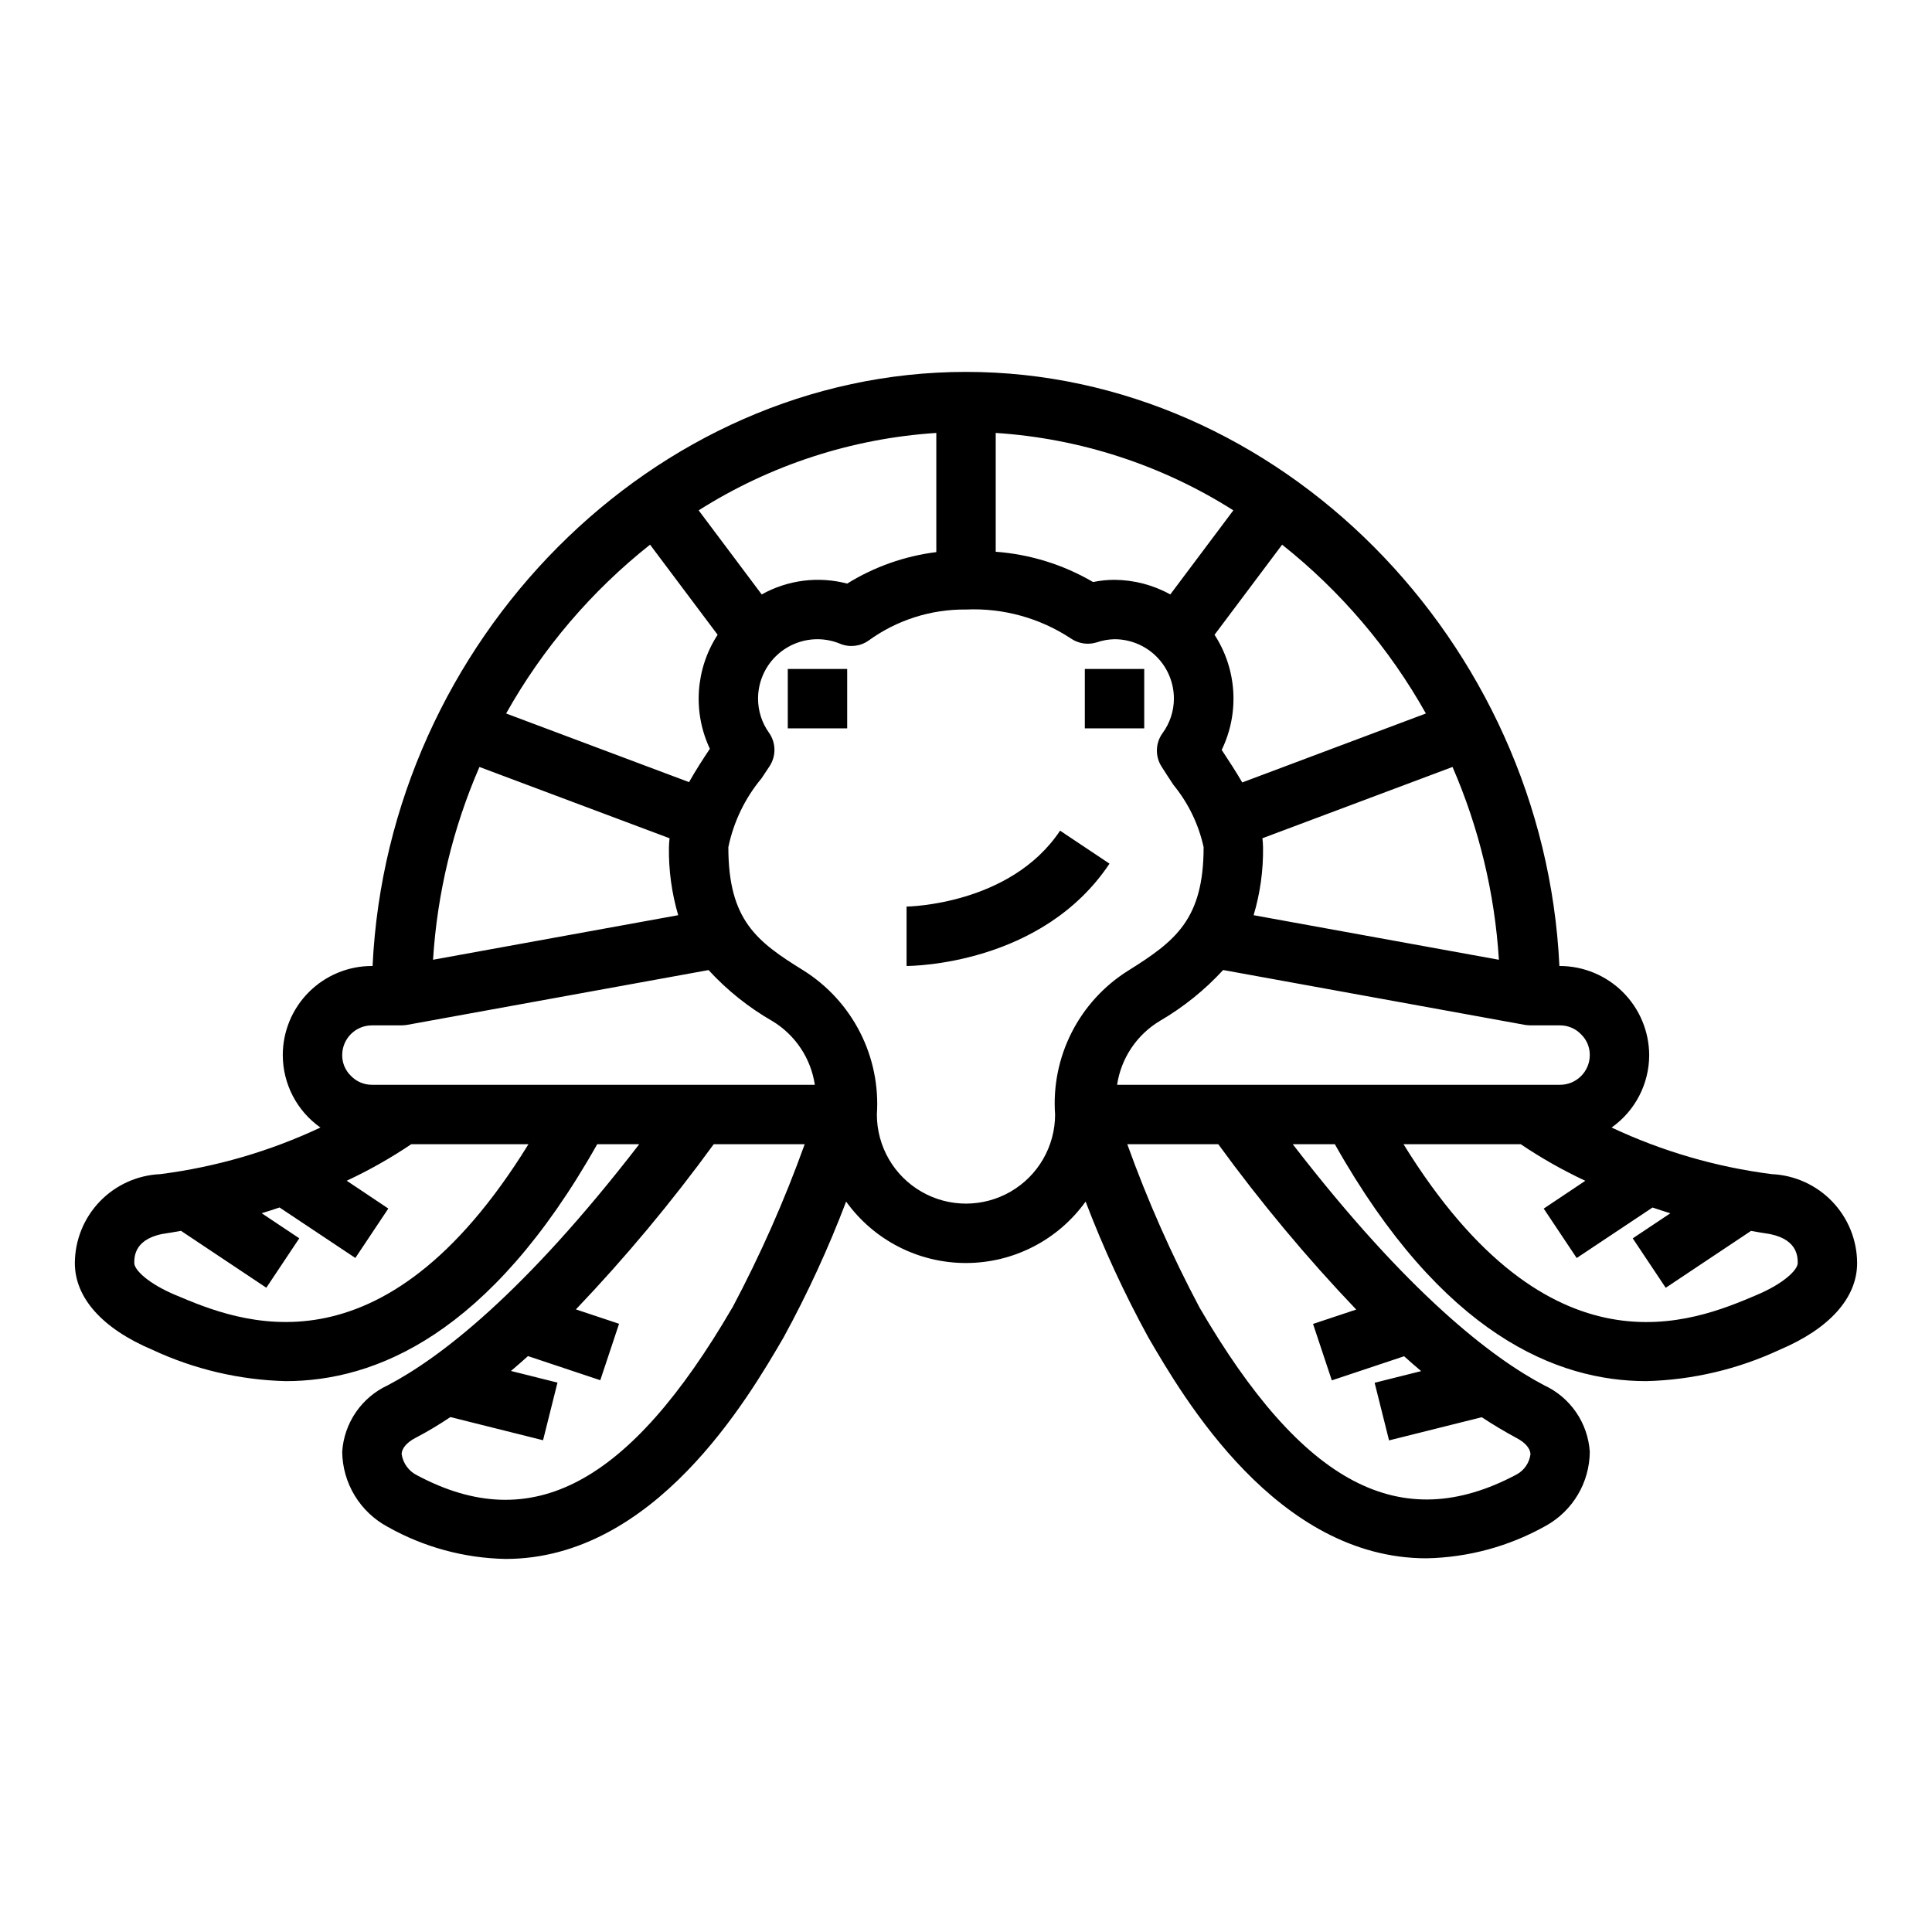 <?xml version="1.0" encoding="UTF-8"?>
<!-- Uploaded to: ICON Repo, www.svgrepo.com, Generator: ICON Repo Mixer Tools -->
<svg fill="#000000" width="800px" height="800px" version="1.1" viewBox="144 144 512 512" xmlns="http://www.w3.org/2000/svg">
 <g>
  <path d="m613.55 455.16c-14.711-1.875-29.039-6.043-42.461-12.352 6.238-4.406 9.953-11.562 9.965-19.199-0.031-6.254-2.527-12.242-6.949-16.664-4.426-4.422-10.414-6.918-16.668-6.949h-0.18c-4.078-86.129-74.43-157.44-157.26-157.44-82.832 0-153.18 71.312-157.26 157.44h-0.18c-6.266 0-12.27 2.488-16.699 6.914-4.43 4.43-6.918 10.438-6.918 16.699 0.012 7.641 3.731 14.801 9.973 19.199-13.422 6.312-27.746 10.48-42.461 12.352-6.07 0.277-11.805 2.875-16.016 7.258-4.207 4.383-6.57 10.219-6.602 16.297 0 9.227 7.297 17.391 20.555 22.996 11.082 5.172 23.113 7.996 35.34 8.305 23.617 0 54.051-12.227 82.539-62.789h11.137c-30.605 39.684-52.906 56.68-66.621 63.875-3.414 1.578-6.344 4.051-8.473 7.152-2.129 3.106-3.383 6.723-3.625 10.48 0.043 4.094 1.191 8.102 3.312 11.605 2.125 3.5 5.152 6.367 8.762 8.301 9.543 5.371 20.27 8.289 31.219 8.496 39.477 0 64.297-42.602 73.684-58.719 6.336-11.602 11.871-23.625 16.57-35.984 7.34 10.219 19.152 16.281 31.734 16.281 12.578 0 24.391-6.062 31.73-16.281 4.711 12.352 10.258 24.367 16.602 35.961 9.367 16.082 34.109 58.574 73.723 58.574 11.125-0.215 22.023-3.191 31.715-8.656 3.488-1.953 6.394-4.789 8.426-8.23 2.035-3.438 3.117-7.356 3.148-11.348-0.25-3.758-1.504-7.379-3.637-10.48-2.133-3.106-5.062-5.574-8.48-7.152-13.688-7.195-35.992-24.191-66.605-63.875h11.156c28.488 50.562 58.953 62.789 82.539 62.789 12.219-0.312 24.242-3.141 35.32-8.305 13.258-5.606 20.555-13.77 20.555-22.996-0.027-6.078-2.391-11.91-6.598-16.293-4.211-4.383-9.941-6.984-16.012-7.262zm-72.328-56.812-65-11.809v0.004c1.742-5.852 2.586-11.934 2.496-18.035-0.016-0.789-0.07-1.578-0.164-2.363l50.383-18.895-0.004 0.004c7.035 16.188 11.191 33.477 12.289 51.094zm-19.348-65.266-48.668 18.27c-1.574-2.707-3.305-5.375-5.039-8.004l-0.41-0.613h0.004c4.762-9.801 4.043-21.379-1.898-30.512l17.91-23.875v-0.004c15.488 12.293 28.434 27.488 38.102 44.738zm-114-74.352c22.379 1.453 44.035 8.508 62.977 20.516l-16.711 22.285h-0.004c-4.523-2.504-9.602-3.832-14.773-3.871-1.914 0-3.82 0.195-5.691 0.582-7.875-4.606-16.699-7.352-25.797-8.023zm-15.742 0v31.582h-0.004c-8.379 1.047-16.438 3.891-23.613 8.344-7.641-2-15.758-0.973-22.656 2.875l-16.707-22.285c18.945-12.008 40.598-19.062 62.977-20.516zm-75.863 29.613 17.91 23.875-0.004 0.004c-5.867 9.035-6.644 20.465-2.055 30.211-1.875 2.824-3.801 5.777-5.512 8.84l-48.48-18.191c9.68-17.254 22.633-32.449 38.141-44.738zm-45.211 58.91 50.383 18.895c-0.07 0.789-0.164 1.574-0.164 2.363l-0.004-0.004c-0.09 6.098 0.738 12.176 2.457 18.027l-64.969 11.809v-0.004c1.102-17.613 5.262-34.902 12.297-51.086zm-80.531 139.95c-7.109-2.981-10.941-6.617-10.941-8.492 0-1.676 0-6.793 8.879-7.934 1.219-0.156 2.305-0.41 3.504-0.59l22.609 15.074 8.738-13.098-9.965-6.644c1.652-0.488 3.148-1.008 4.723-1.527l20.098 13.383 8.738-13.098-11.02-7.367-0.004-0.004c5.945-2.777 11.668-6.016 17.113-9.684h31.055c-38.926 63.078-76.832 47.043-93.527 39.98zm147.57 3.289c-27.332 46.926-53.238 60.613-83.492 44.516v0.004c-2.25-1.086-3.812-3.219-4.172-5.691 0.055-1.52 1.402-3.078 3.684-4.273 3.027-1.574 6.109-3.41 9.242-5.512l24.555 6.141 3.824-15.273-12.328-3.086c1.496-1.266 2.992-2.574 4.512-3.938l19.16 6.391 4.977-14.957-11.438-3.809-0.004 0.004c13.129-13.773 25.332-28.402 36.527-43.785h24.113c-5.348 14.871-11.75 29.34-19.16 43.297zm-95.535-59.012c-2.121 0.004-4.152-0.867-5.606-2.41-1.469-1.438-2.289-3.41-2.266-5.465 0-4.348 3.523-7.871 7.871-7.871h7.871c0.488 0 1.41-0.125 1.41-0.125l79.934-14.531c4.894 5.328 10.578 9.879 16.852 13.484 6.109 3.668 10.258 9.871 11.312 16.918zm181.05 7.871c0 8.438-4.5 16.234-11.809 20.453-7.305 4.219-16.309 4.219-23.613 0-7.309-4.219-11.809-12.016-11.809-20.453 0.508-7.531-1.035-15.059-4.465-21.785-3.43-6.723-8.617-12.391-15.012-16.402-12.328-7.621-19.883-13.273-19.883-32.66 1.391-6.715 4.41-12.98 8.801-18.25l2.133-3.219c1.77-2.707 1.703-6.219-0.164-8.855-1.887-2.637-2.898-5.797-2.898-9.039 0-4.172 1.66-8.18 4.609-11.133 2.953-2.949 6.957-4.609 11.133-4.609 2.059 0 4.094 0.406 5.992 1.195 2.5 1.035 5.356 0.715 7.566-0.848 7.5-5.434 16.543-8.316 25.805-8.219 9.824-0.438 19.539 2.238 27.754 7.644 2.012 1.402 4.559 1.793 6.898 1.062 1.516-0.523 3.102-0.805 4.707-0.836 4.176 0 8.18 1.66 11.133 4.609 2.953 2.953 4.609 6.961 4.609 11.133-0.008 3.297-1.062 6.508-3.016 9.164-1.879 2.598-1.992 6.078-0.289 8.793 1.023 1.629 2.102 3.266 3.188 4.914 3.926 4.789 6.664 10.441 7.992 16.492 0 19.207-7.574 24.938-19.934 32.691-6.402 3.992-11.594 9.656-15.016 16.379-3.426 6.723-4.949 14.25-4.414 21.777zm79.797 51.695-11.438 3.809 4.977 14.957 19.16-6.391c1.52 1.371 3.016 2.676 4.512 3.938l-12.328 3.086 3.824 15.273 24.555-6.141c3.148 2.059 6.231 3.894 9.242 5.512 2.281 1.195 3.629 2.754 3.684 4.273v-0.004c-0.285 2.305-1.676 4.324-3.723 5.418-30.699 16.328-56.633 2.684-83.973-44.242-7.41-13.965-13.812-28.438-19.16-43.312h24.113c11.207 15.398 23.418 30.039 36.559 43.824zm-63.367-59.566c1.066-7.07 5.238-13.285 11.375-16.949 6.219-3.629 11.855-8.168 16.73-13.469l80.012 14.547c-0.004 0 0.918 0.125 1.406 0.125h7.871c2.121-0.008 4.152 0.867 5.606 2.41 1.469 1.434 2.289 3.41 2.269 5.461 0 2.09-0.832 4.09-2.309 5.566-1.477 1.477-3.477 2.309-5.566 2.309zm169.44 55.727c-16.703 7.086-54.602 23.082-93.535-39.98h31.055v-0.004c5.445 3.672 11.172 6.914 17.121 9.699l-11.02 7.367 8.738 13.098 20.098-13.383c1.574 0.52 3.094 1.039 4.723 1.527l-9.965 6.644 8.738 13.098 22.609-15.074c1.195 0.18 2.289 0.434 3.512 0.59 8.859 1.129 8.859 6.246 8.859 7.922 0 1.875-3.832 5.512-10.934 8.492z"/>
  <path d="m352.77 321.28h15.742v15.742h-15.742z"/>
  <path d="m431.49 321.28h15.742v15.742h-15.742z"/>
  <path d="m384.25 384.25v15.742c1.457 0 35.914-0.309 53.781-27.117l-13.098-8.738c-13.133 19.719-40.43 20.113-40.684 20.113z"/>
 </g>
</svg>